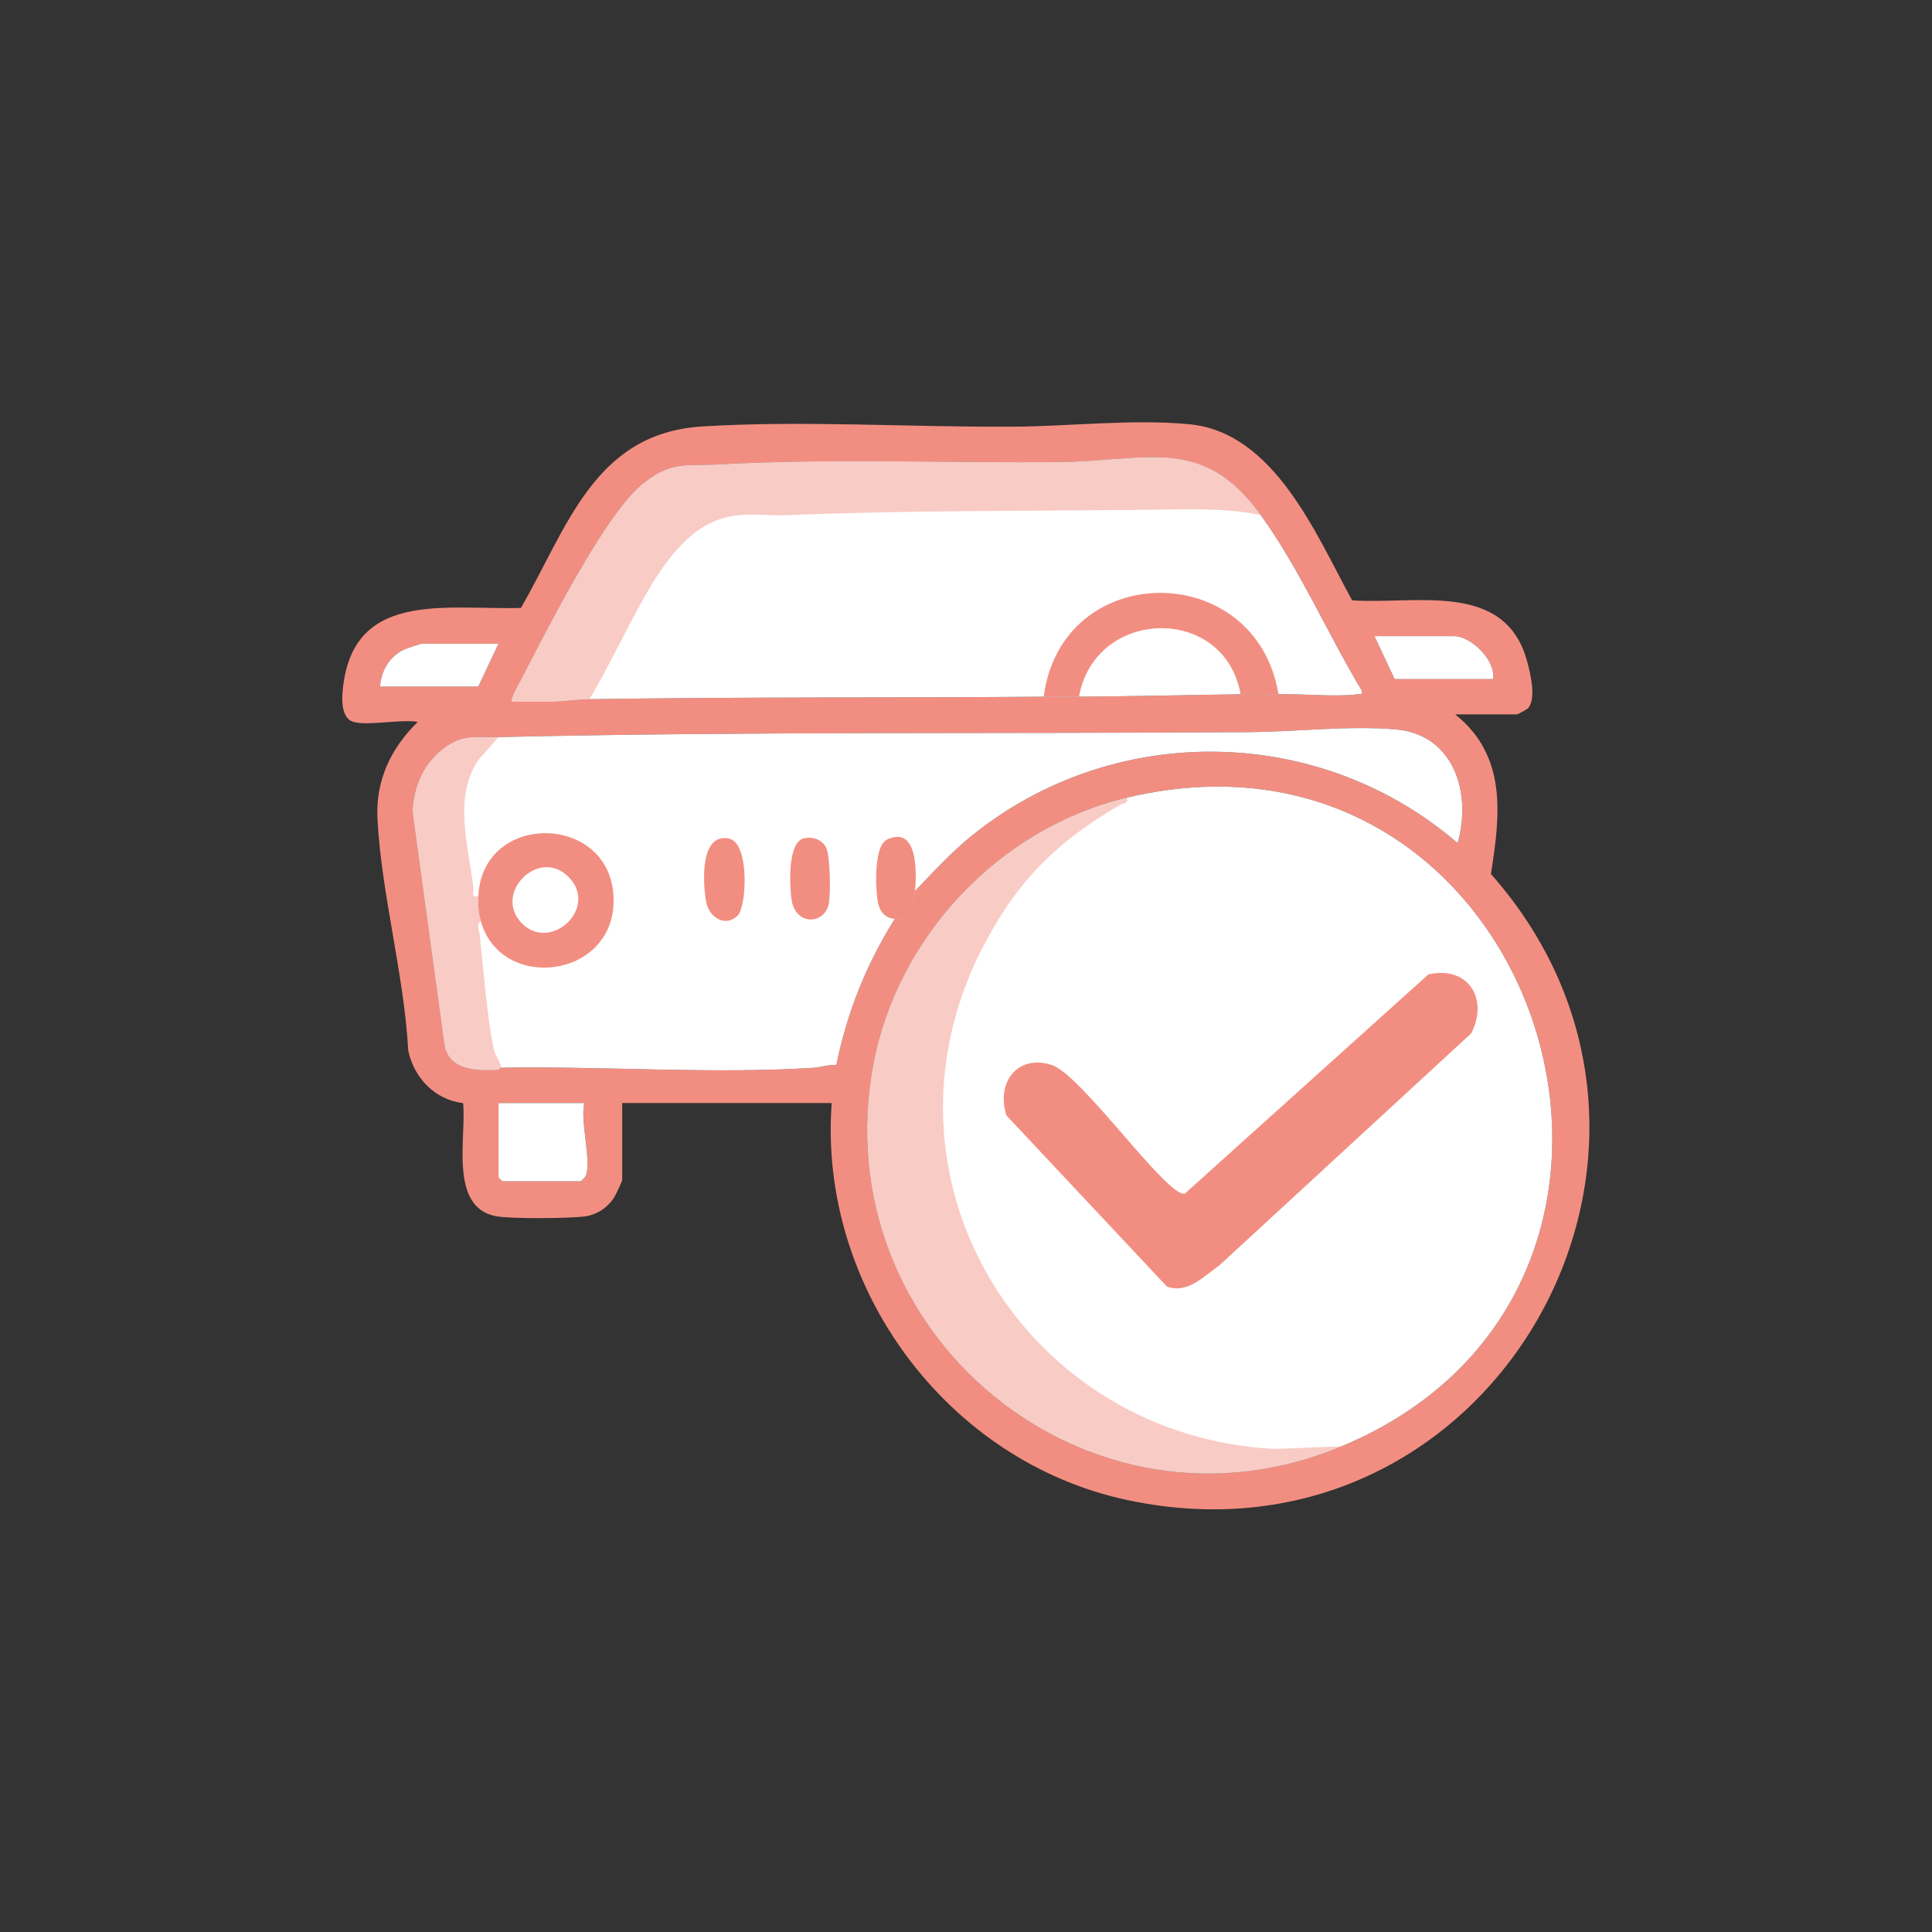 <svg width="3062" height="3062" viewBox="0 0 3062 3062" fill="none" xmlns="http://www.w3.org/2000/svg">
<rect x="0" y="0" width="3062" height="3062" fill="#333333" stroke="none"/>
<path d="M2362.92 1385.13C2377.9 1291.29 2388.62 1198.03 2306.38 1132.24H2404.33C2405.21 1132.24 2420.19 1124.02 2421.07 1123.13C2435.76 1108.44 2425.33 1067.03 2420.33 1048.09C2385.23 919.44 2243.81 958.51 2142.91 951.46C2086.08 847.92 2020.14 684.77 1884.15 672.28C1792.8 663.91 1695.44 675.8 1604.24 676.24C1444.9 677.27 1269.11 665.96 1111.97 675.95C941.32 686.96 898.73 837.2 825.6 963.5C705.32 967.02 555.23 933.54 542.75 1098.76C541.58 1113.45 542.6 1139.29 560.23 1144.14C582.99 1150.75 635.72 1139.44 662.15 1144.14C619.27 1186 595.03 1237.1 598.27 1298.2C604.44 1416.86 640.57 1545.22 647.03 1665.2C656.43 1708.82 689.32 1742.89 733.97 1748.32C739.55 1801.63 711.21 1912.36 785.08 1927.34C808.28 1932.04 898.46 1931.01 924.16 1928.22C945.01 1926.02 962.2 1915 973.5 1897.53C975.85 1894.15 986.13 1871.98 986.13 1870.36V1748.17H1318.18C1296.45 2039.98 1501.02 2316.81 1786.95 2377.46C2364.99 2500.38 2749.61 1822.33 2362.93 1385.14L2362.92 1385.13ZM2304.17 1008.15C2331.34 1008.15 2371.14 1046.63 2366.29 1076.29H2210.33L2178.31 1008.15H2304.17ZM824.13 1080.11C864.08 1003.74 959.68 811.51 1020.92 764.8C1066.89 729.7 1087.01 739.25 1140.02 736.02C1317.72 726.18 1498.06 733.96 1676.35 732.35C1817.63 731.17 1906.18 688.29 1998.12 816.21C2060.53 903 2103.27 1002.72 2158.2 1094.36C2159.23 1102.29 2157.91 1099.35 2152.33 1100.23C2116.35 1104.93 2064.66 1099.35 2026.32 1100.23C2006.35 1100.52 1986.08 1099.94 1966.11 1100.23C1881.37 1101.7 1795.46 1103.46 1710.13 1104.2C1691.48 1104.35 1672.83 1104.05 1654.18 1104.2C1414.36 1106.11 1174.1 1104.35 934.13 1108.17C915.18 1108.61 891.39 1112.13 876.12 1112.13H810.18C811.94 1101.26 818.84 1089.95 824.13 1080.11ZM602.23 1088.18C604.43 1062.33 617.21 1040.16 641.15 1029.14C644.53 1027.67 666.7 1020.18 668.17 1020.18H790.06L758.04 1088.18H602.22H602.23ZM928.11 1864.18C927.23 1866.09 920.91 1872.26 920.18 1872.26H796.23L790.06 1866.24V1748.17H926.2C918.86 1776.37 938.39 1842.01 928.11 1864.19V1864.18ZM1288.35 1692.36C1129.3 1702.49 955.42 1689.42 794.17 1692.21C793.43 1692.21 790.79 1695.73 787.85 1695.88C755.54 1696.76 714.86 1697.2 704.87 1659.46L653.76 1286.15C655.52 1247.97 670.21 1212.28 700.31 1188.19C732.62 1162.49 752 1169.1 790.04 1168.22C1186.41 1158.97 1583.52 1163.23 1980.33 1160.29C2056.11 1159.85 2136.29 1149.57 2212.37 1156.03C2304.45 1164.11 2332.79 1257.22 2310.18 1336.23C2091.21 1147.52 1765.48 1142.67 1540.35 1324.33C1507.45 1350.91 1479.26 1381.75 1450.18 1412.3C1447.98 1434.04 1445.48 1457.53 1418.17 1456.21C1373.23 1527.73 1342.39 1604.68 1325.5 1687.81C1312.87 1687.08 1300.68 1691.63 1288.34 1692.36H1288.35ZM2126.18 2292.28C1724.67 2459.99 1305.39 2113.26 1383.96 1688.1C1421.85 1484.11 1584.13 1312.14 1786.21 1264.12C2441.64 1108.6 2737.56 2036.89 2126.19 2292.28H2126.18Z" fill="#F28E81"/>
<path d="M2126.18 2292.28C1724.67 2459.99 1305.39 2113.26 1383.96 1688.1C1421.85 1484.11 1584.13 1312.14 1786.21 1264.12C2441.64 1108.6 2737.56 2036.89 2126.19 2292.28H2126.18Z" fill="white"/>
<path d="M928.111 1864.18C927.231 1866.09 920.911 1872.26 920.181 1872.26H796.231L790.061 1866.24V1748.17H926.201C918.861 1776.37 938.391 1842.01 928.111 1864.19V1864.18Z" fill="white"/>
<path d="M2366.3 1076.29H2210.34L2178.32 1008.15H2304.18C2331.35 1008.15 2371.15 1046.63 2366.3 1076.29Z" fill="white"/>
<path d="M790.061 1020.19L758.041 1088.19H602.221C604.421 1062.34 617.201 1040.17 641.141 1029.15C644.521 1027.68 666.691 1020.19 668.161 1020.19H790.051H790.061Z" fill="white"/>
<path d="M2152.32 1100.23C2116.34 1104.93 2064.65 1099.35 2026.31 1100.23C2006.34 1100.52 1986.07 1099.94 1966.1 1100.23C1881.36 1101.7 1795.45 1103.46 1710.12 1104.2C1691.47 1104.35 1672.82 1104.05 1654.17 1104.2C1414.35 1106.11 1174.09 1104.35 934.12 1108.17C915.17 1108.61 891.38 1112.13 876.11 1112.13H810.17C811.93 1101.26 818.83 1089.95 824.12 1080.11C864.07 1003.74 959.67 811.51 1020.91 764.8C1066.88 729.7 1087 739.25 1140.01 736.02C1317.71 726.18 1498.05 733.96 1676.34 732.35C1817.62 731.17 1906.17 688.29 1998.11 816.21C2060.52 903 2103.26 1002.72 2158.19 1094.36C2159.22 1102.29 2157.9 1099.35 2152.32 1100.23Z" fill="white"/>
<path d="M2310.19 1336.23C2091.22 1147.52 1765.49 1142.67 1540.36 1324.33C1507.46 1350.91 1479.27 1381.75 1450.19 1412.3C1447.99 1434.04 1445.49 1457.53 1418.18 1456.21C1373.24 1527.73 1342.4 1604.68 1325.51 1687.81C1312.88 1687.08 1300.69 1691.63 1288.35 1692.36C1129.3 1702.49 955.42 1689.42 794.17 1692.21C793.43 1692.21 790.79 1695.73 787.85 1695.88C755.54 1696.76 714.86 1697.2 704.87 1659.46L653.76 1286.15C655.52 1247.97 670.21 1212.28 700.31 1188.19C732.62 1162.49 752 1169.1 790.04 1168.22C1186.41 1158.97 1583.52 1163.23 1980.33 1160.29C2056.11 1159.85 2136.29 1149.57 2212.37 1156.03C2304.45 1164.11 2332.79 1257.22 2310.18 1336.23H2310.19Z" fill="white"/>
<g opacity="0.46">
<path d="M1786.2 1264.2C1788.41 1274.17 1780.96 1272.33 1775.62 1275.42C1671.34 1335.73 1608.25 1400.53 1554.19 1508.21C1551.52 1513.52 1548.67 1518.82 1546.19 1524.21C1380.86 1883.49 1631.91 2276.37 2020.03 2296.45L2126.23 2292.26C1724.73 2459.97 1305.26 2113.33 1384.1 1688.14C1421.92 1484.17 1584 1312.21 1786.21 1264.2H1786.2Z" fill="#F28E81"/>
</g>
<g opacity="0.46">
<path d="M1998.18 816.25C1940.05 804.49 1879.46 807.27 1820.02 807.92C1630.44 810.04 1437.75 808.74 1248.33 816.41C1201.96 818.21 1166.03 808.25 1122.59 830.62C1085.19 849.89 1054.99 890.22 1033.43 925.49C998.321 983.46 969.261 1049.59 934.151 1108.22C915.211 1108.55 891.371 1112.14 876.181 1112.14H810.211C812.001 1101.2 818.861 1089.93 824.091 1080.13C864.101 1003.71 959.631 811.51 1020.86 764.81C1066.91 729.7 1087 739.17 1140.07 736.07C1317.73 726.11 1498.01 733.95 1676.33 732.31C1817.58 731.17 1906.25 688.22 1998.19 816.24L1998.18 816.25Z" fill="#F28E81"/>
</g>
<g opacity="0.46">
<path d="M794.2 1692.16C793.38 1692.16 790.77 1695.75 787.83 1695.92C755.5 1696.74 714.84 1697.23 704.88 1659.51L653.77 1286.22C655.57 1248.01 670.26 1212.25 700.31 1188.24C732.64 1162.44 752.08 1169.13 790.12 1168.16L757.299 1205.39C718.759 1264.83 741.95 1339.94 750.28 1406.24C751.26 1413.75 745.22 1422.41 758.12 1420.28C757.47 1434.81 758.12 1446.08 762.2 1460.29C754.2 1464.37 759.42 1474.17 760.08 1480.21C766.45 1536.06 771.35 1608.56 782.45 1661.96C784.74 1673.23 792.74 1680.9 794.21 1692.17L794.2 1692.16Z" fill="#F28E81"/>
</g>
<path d="M2026.26 1100.22C2006.34 1100.55 1986.09 1099.89 1966.17 1100.22C1940.53 957.34 1735.27 962.89 1710.12 1104.14C1691.51 1104.3 1672.89 1103.98 1654.11 1104.14C1682.52 886.14 1990.5 884.84 2026.26 1100.22Z" fill="#F28E81"/>
<path d="M1450.16 1412.28C1448.04 1434 1445.42 1457.51 1418.15 1456.21C1402.64 1455.56 1393.66 1443.8 1391.2 1429.27C1387.44 1408.37 1384.51 1340.11 1406.23 1330.31C1455.05 1308.1 1452.93 1384.03 1450.16 1412.28Z" fill="#F28E81"/>
<path d="M758.12 1420.28C757.47 1434.81 758.12 1446.08 762.2 1460.29C794.04 1572.8 972.85 1551.25 972.52 1426.81C972.36 1288.99 764.65 1283.44 758.11 1420.28H758.12ZM826.05 1462.24C781.8 1415.05 853.97 1342.71 900.84 1389.57C950.16 1438.88 871.77 1511.06 826.05 1462.24Z" fill="#F28E81"/>
<path d="M1169.13 1451.14C1149.37 1470.74 1123.41 1453.26 1119.16 1429.26C1113.93 1400.52 1108.71 1319.69 1155.25 1329C1188.24 1335.53 1183.66 1436.61 1169.13 1451.14Z" fill="#F28E81"/>
<path d="M1313.32 1433.34C1305.97 1465.84 1260.41 1466.98 1254.53 1425.83C1251.43 1404.27 1248 1336.34 1272.98 1329C1286.53 1324.92 1302.7 1330.31 1309.23 1343.04C1315.93 1355.94 1316.74 1418.32 1313.31 1433.34H1313.32Z" fill="#F28E81"/>
<path d="M2263.82 1544.34C2326.67 1530.13 2359.73 1582.71 2331.85 1637.61L1933.07 2005.03C1908.32 2022.29 1882.21 2051.2 1849.39 2038.98L1595.19 1768C1578.45 1716.68 1611.53 1670.27 1666.83 1687.85C1713.94 1702.83 1848.91 1896.96 1877.69 1891.88L2263.82 1544.33V1544.34Z" fill="#F28E81"/>
</svg>
